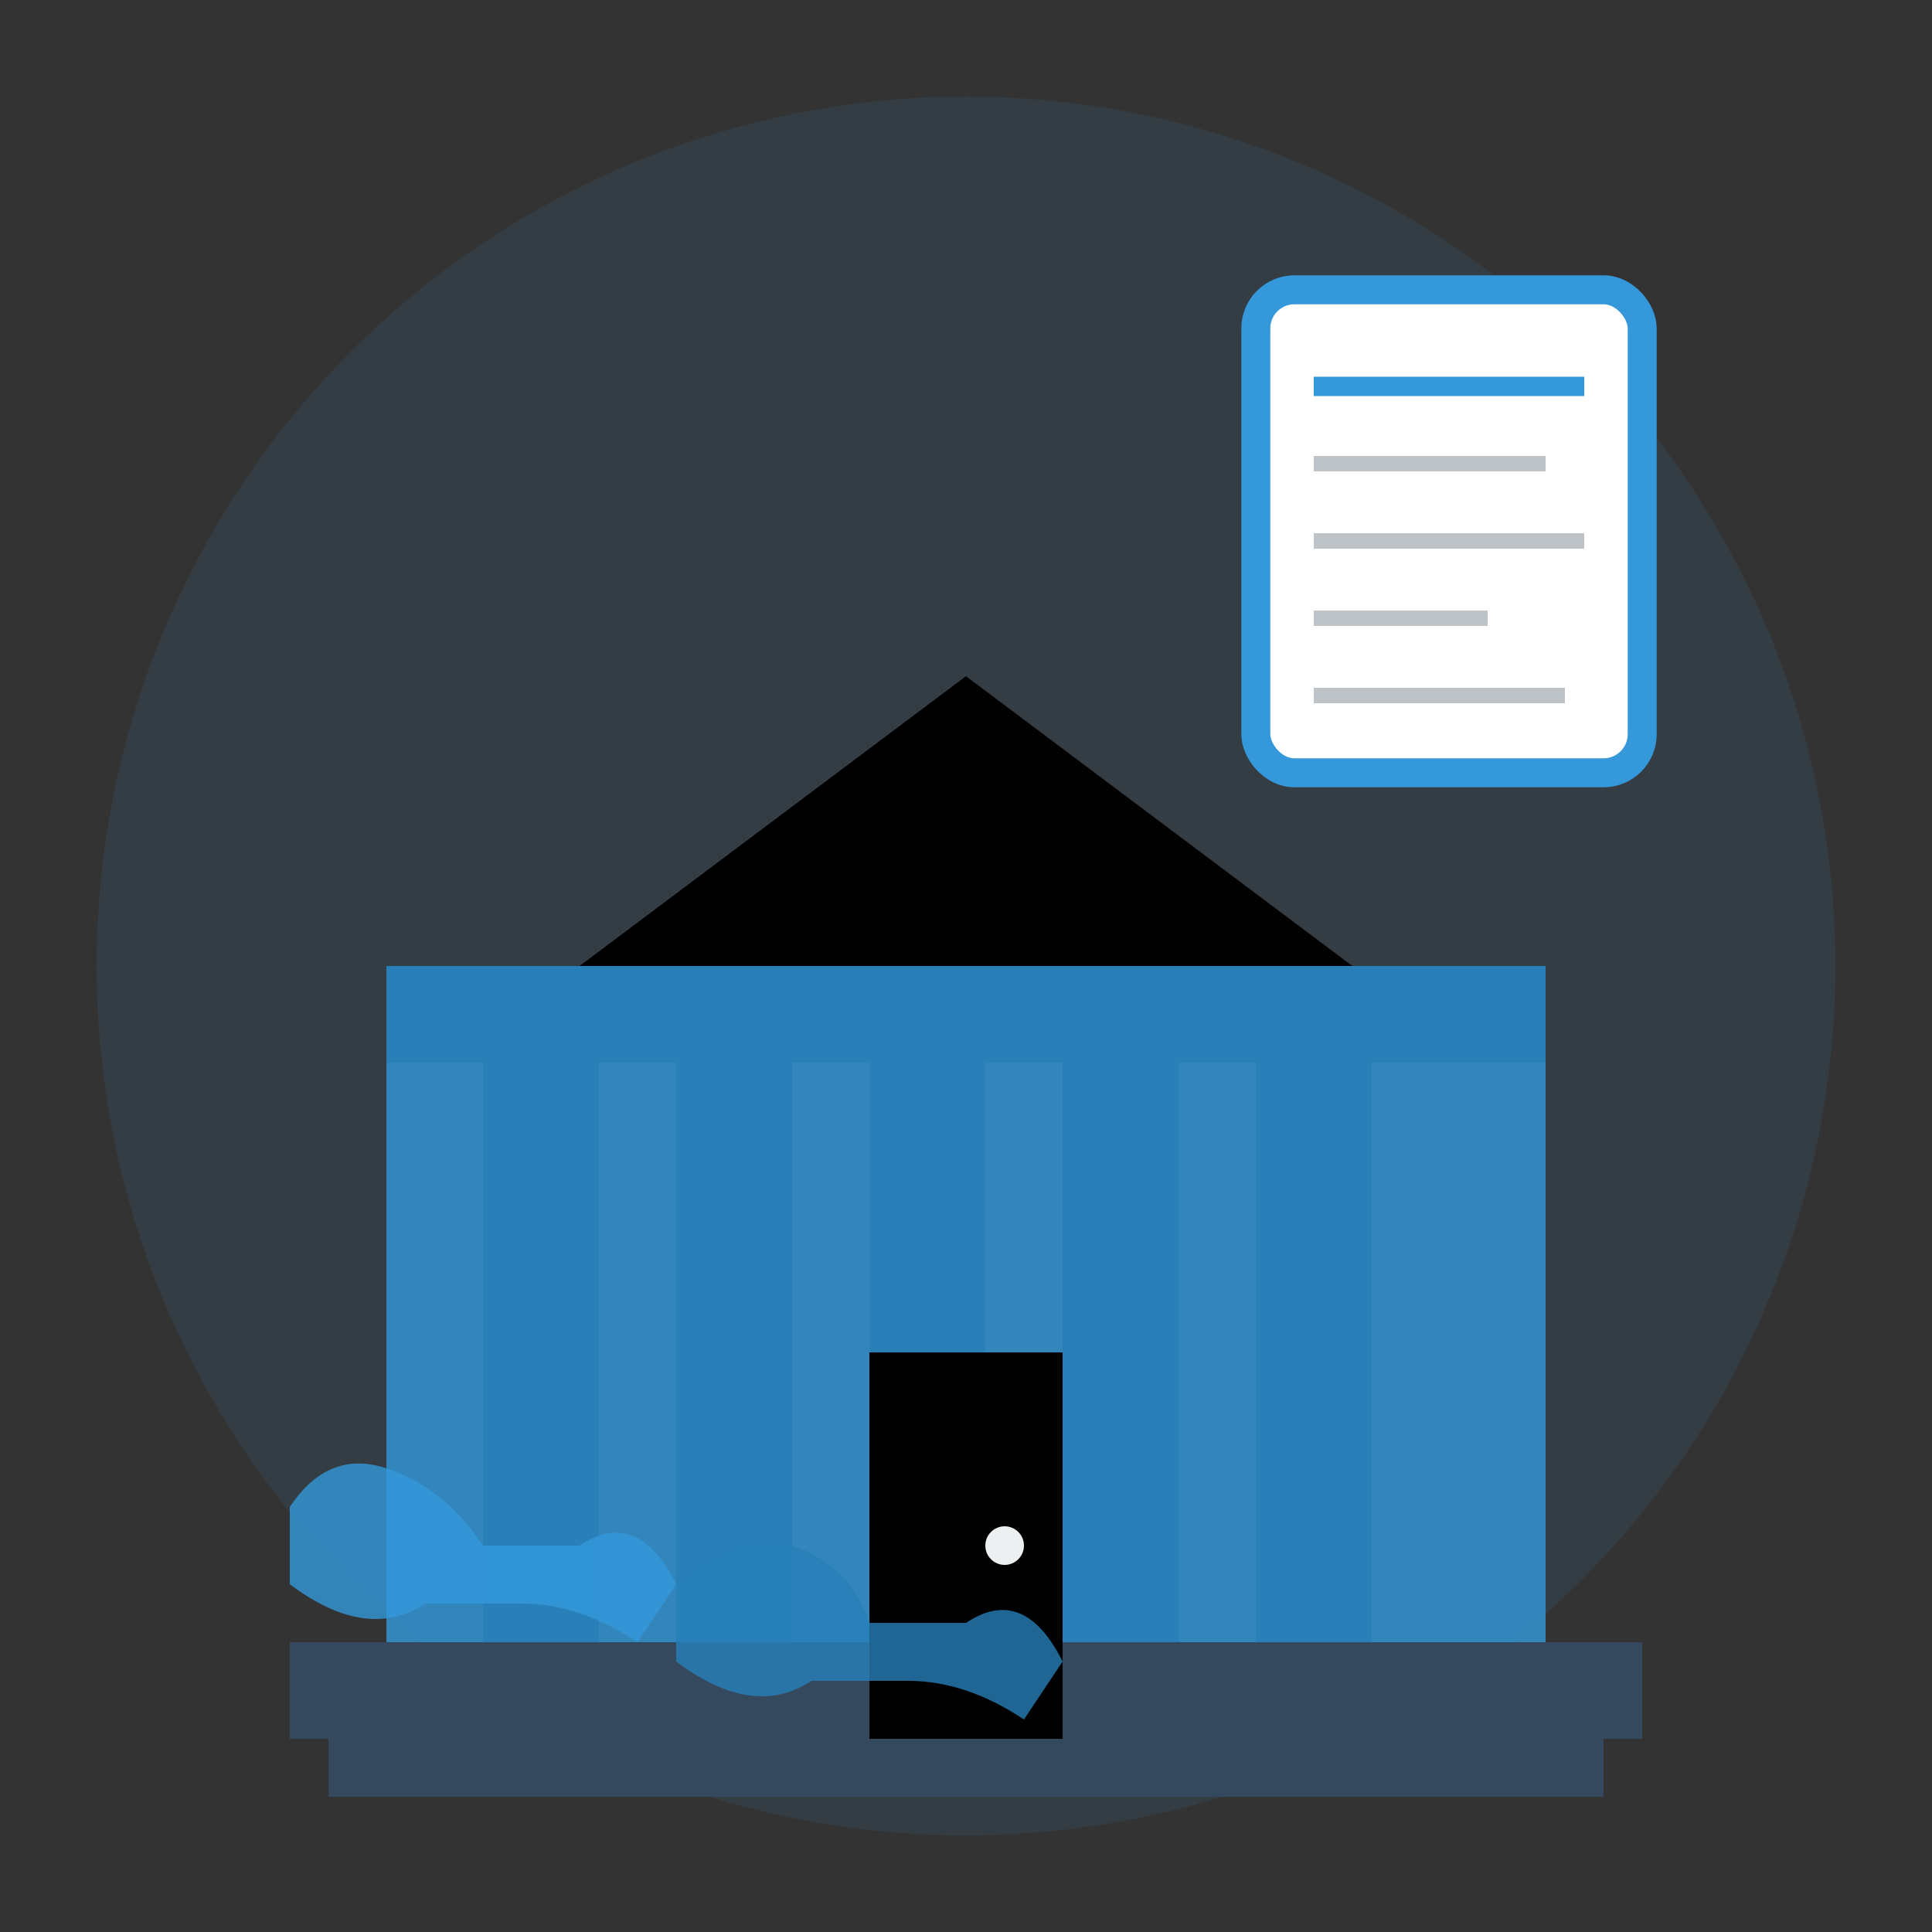 <svg viewBox="0 0 100 100" xmlns="http://www.w3.org/2000/svg">
    <rect x="0" y="0" width="100" height="100" fill="#333333" stroke="none"/>
    <!-- Background circle -->
    <circle cx="50" cy="50" r="45" fill="#3498db" opacity="0.1"/>
    
    <!-- Main building/institution -->
    <g transform="translate(20, 30)">
        <!-- Base building -->
        <rect x="0" y="20" width="60" height="40" fill="#3498db" opacity="0.8"/>
        <rect x="0" y="20" width="60" height="5" fill="#2980b9"/>
        
        <!-- Pillars -->
        <rect x="5" y="25" width="6" height="35" fill="#2980b9"/>
        <rect x="15" y="25" width="6" height="35" fill="#2980b9"/>
        <rect x="25" y="25" width="6" height="35" fill="#2980b9"/>
        <rect x="35" y="25" width="6" height="35" fill="#2980b9"/>
        <rect x="45" y="25" width="6" height="35" fill="#2980b9"/>
        
        <!-- Roof/triangle -->
        <polygon points="30,5 10,20 50,20" fill="#000"/>
        
        <!-- Steps -->
        <rect x="-5" y="55" width="70" height="5" fill="#34495e"/>
        <rect x="-3" y="60" width="66" height="3" fill="#34495e"/>
        
        <!-- Door -->
        <rect x="25" y="40" width="10" height="20" fill="#000"/>
        <circle cx="32" cy="50" r="1" fill="#ecf0f1"/>
    </g>
    
    <!-- Document/paper icon -->
    <g transform="translate(65, 15)">
        <rect x="0" y="0" width="20" height="25" fill="white" stroke="#3498db" stroke-width="1.5" rx="2"/>
        <line x1="3" y1="5" x2="17" y2="5" stroke="#3498db" stroke-width="1"/>
        <line x1="3" y1="9" x2="15" y2="9" stroke="#bdc3c7" stroke-width="0.8"/>
        <line x1="3" y1="13" x2="17" y2="13" stroke="#bdc3c7" stroke-width="0.8"/>
        <line x1="3" y1="17" x2="12" y2="17" stroke="#bdc3c7" stroke-width="0.8"/>
        <line x1="3" y1="21" x2="16" y2="21" stroke="#bdc3c7" stroke-width="0.8"/>
    </g>
    
    <!-- Handshake/partnership icon -->
    <g transform="translate(15, 70)">
        <!-- Hand 1 -->
        <path d="M 0 8 Q 2 5 5 6 Q 8 7 10 10 L 15 10 Q 18 8 20 12 L 18 15 Q 15 13 12 13 L 7 13 Q 4 15 0 12 Z" fill="#3498db" opacity="0.8"/>
        <!-- Hand 2 -->
        <path d="M 20 12 Q 23 9 26 10 Q 29 11 30 14 L 35 14 Q 38 12 40 16 L 38 19 Q 35 17 32 17 L 27 17 Q 24 19 20 16 Z" fill="#2980b9" opacity="0.8"/>
    </g>
</svg>
